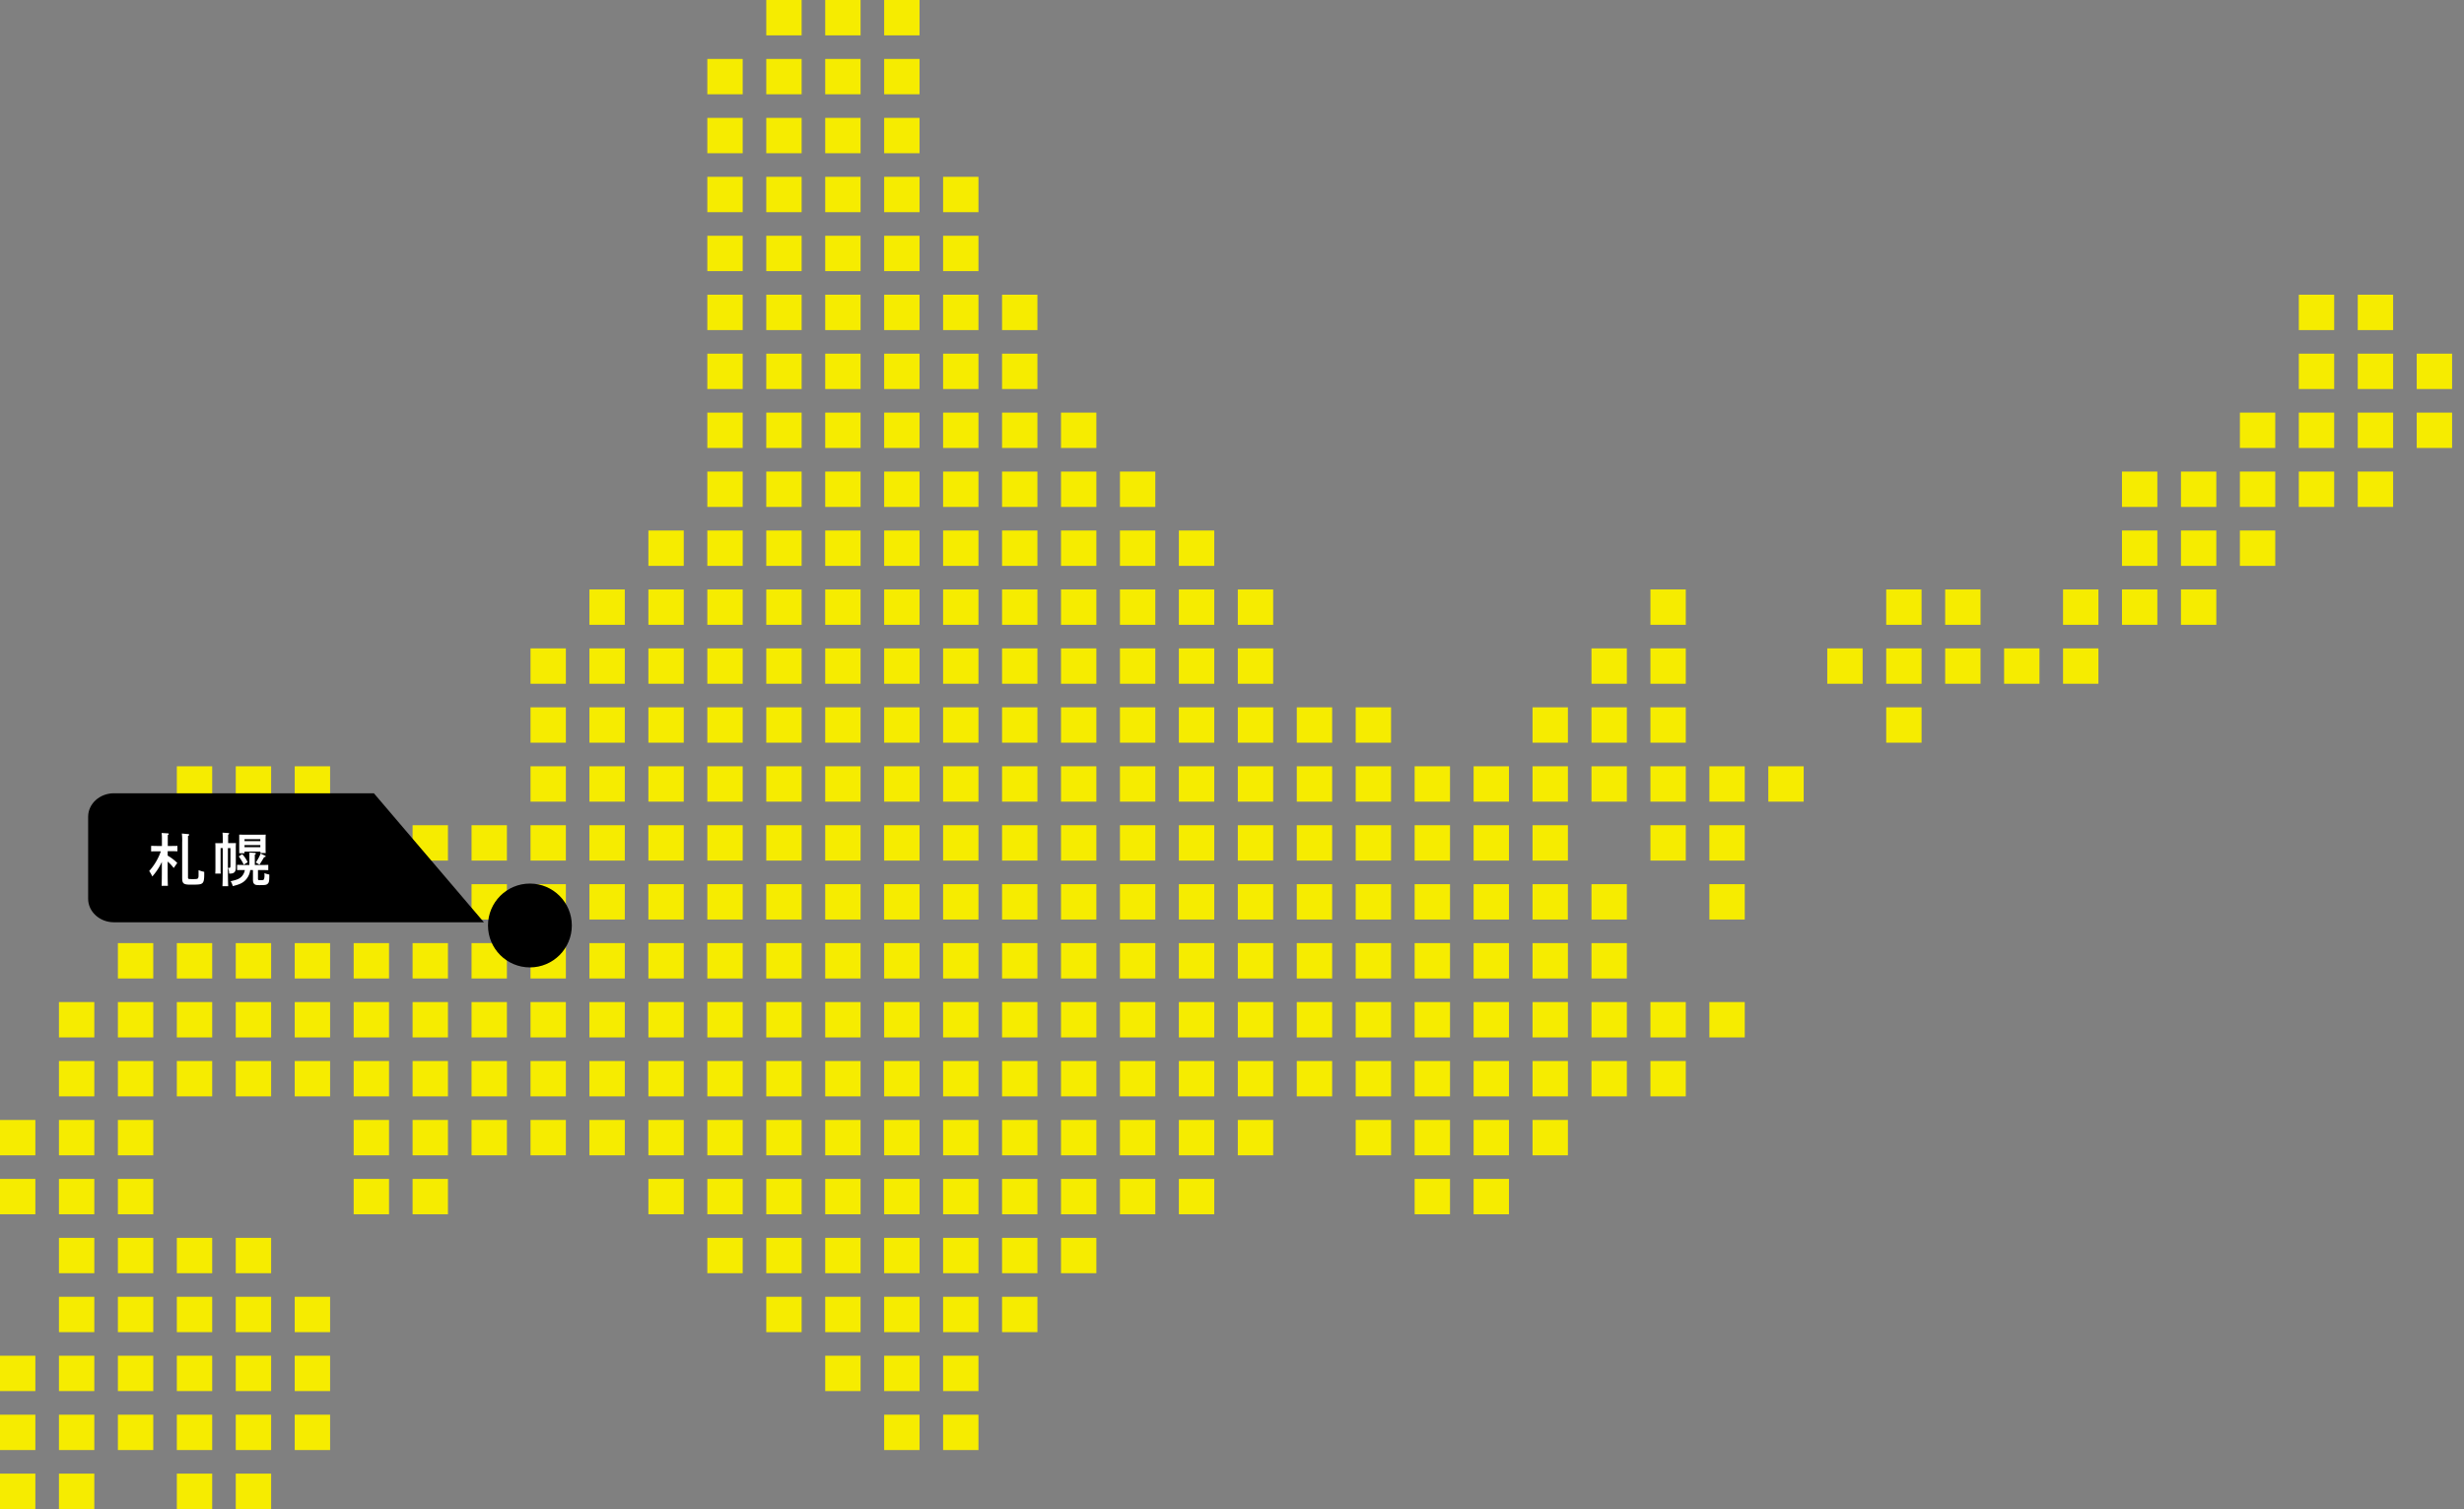 <svg xmlns="http://www.w3.org/2000/svg" width="1146.19" height="701.93" viewBox="0 0 1146.19 701.93"><rect x="0" y="0" width="1146.19" height="701.93" fill="#808080" stroke="none"/><defs><style>.a{fill:#f6ec00;}.b{fill:#fff;}</style></defs><rect class="a" x="109.67" y="685.47" width="16.45" height="16.45"/><rect class="a" x="82.26" y="685.47" width="16.45" height="16.45"/><rect class="a" x="27.42" y="685.47" width="16.45" height="16.45"/><rect class="a" y="685.47" width="16.45" height="16.45"/><rect class="a" x="438.71" y="658.06" width="16.45" height="16.45"/><rect class="a" x="411.29" y="658.06" width="16.45" height="16.45"/><rect class="a" x="137.1" y="658.06" width="16.45" height="16.45"/><rect class="a" x="109.67" y="658.06" width="16.45" height="16.45"/><rect class="a" x="82.26" y="658.06" width="16.45" height="16.45"/><rect class="a" x="54.84" y="658.06" width="16.45" height="16.45"/><rect class="a" x="27.42" y="658.06" width="16.45" height="16.45"/><rect class="a" y="658.06" width="16.45" height="16.45"/><rect class="a" x="438.71" y="630.63" width="16.45" height="16.45"/><rect class="a" x="411.29" y="630.63" width="16.45" height="16.45"/><rect class="a" x="383.87" y="630.63" width="16.45" height="16.45"/><rect class="a" x="137.1" y="630.63" width="16.45" height="16.45"/><rect class="a" x="109.67" y="630.63" width="16.45" height="16.45"/><rect class="a" x="82.26" y="630.63" width="16.45" height="16.45"/><rect class="a" x="54.84" y="630.63" width="16.45" height="16.45"/><rect class="a" x="27.42" y="630.63" width="16.45" height="16.45"/><rect class="a" y="630.63" width="16.45" height="16.45"/><rect class="a" x="466.13" y="603.21" width="16.45" height="16.45"/><rect class="a" x="438.71" y="603.21" width="16.45" height="16.45"/><rect class="a" x="411.29" y="603.21" width="16.45" height="16.45"/><rect class="a" x="383.87" y="603.21" width="16.45" height="16.45"/><rect class="a" x="356.45" y="603.21" width="16.45" height="16.45"/><rect class="a" x="137.1" y="603.21" width="16.45" height="16.45"/><rect class="a" x="109.67" y="603.21" width="16.45" height="16.45"/><rect class="a" x="82.26" y="603.21" width="16.45" height="16.45"/><rect class="a" x="54.84" y="603.21" width="16.45" height="16.45"/><rect class="a" x="27.42" y="603.21" width="16.45" height="16.45"/><rect class="a" x="493.55" y="575.8" width="16.45" height="16.45"/><rect class="a" x="466.13" y="575.8" width="16.45" height="16.45"/><rect class="a" x="438.71" y="575.8" width="16.45" height="16.45"/><rect class="a" x="411.29" y="575.8" width="16.45" height="16.45"/><rect class="a" x="383.87" y="575.8" width="16.45" height="16.45"/><rect class="a" x="356.45" y="575.8" width="16.45" height="16.45"/><rect class="a" x="329.03" y="575.8" width="16.45" height="16.45"/><rect class="a" x="109.67" y="575.8" width="16.45" height="16.45"/><rect class="a" x="82.26" y="575.8" width="16.45" height="16.45"/><rect class="a" x="54.84" y="575.8" width="16.45" height="16.45"/><rect class="a" x="27.42" y="575.8" width="16.45" height="16.45"/><rect class="a" x="685.49" y="548.38" width="16.45" height="16.45"/><rect class="a" x="658.06" y="548.38" width="16.45" height="16.45"/><rect class="a" x="548.38" y="548.38" width="16.45" height="16.45"/><rect class="a" x="520.97" y="548.38" width="16.45" height="16.45"/><rect class="a" x="493.55" y="548.38" width="16.45" height="16.45"/><rect class="a" x="466.13" y="548.38" width="16.45" height="16.45"/><rect class="a" x="438.71" y="548.38" width="16.45" height="16.45"/><rect class="a" x="411.29" y="548.38" width="16.45" height="16.45"/><rect class="a" x="383.87" y="548.38" width="16.45" height="16.45"/><rect class="a" x="356.45" y="548.38" width="16.45" height="16.45"/><rect class="a" x="329.03" y="548.38" width="16.45" height="16.45"/><rect class="a" x="301.62" y="548.38" width="16.45" height="16.45"/><rect class="a" x="191.93" y="548.38" width="16.45" height="16.45"/><rect class="a" x="164.52" y="548.38" width="16.45" height="16.45"/><rect class="a" x="54.84" y="548.38" width="16.45" height="16.45"/><rect class="a" x="27.42" y="548.38" width="16.45" height="16.45"/><rect class="a" y="548.38" width="16.45" height="16.45"/><rect class="a" x="712.9" y="520.96" width="16.45" height="16.45"/><rect class="a" x="685.49" y="520.96" width="16.45" height="16.45"/><rect class="a" x="658.06" y="520.96" width="16.45" height="16.45"/><rect class="a" x="630.64" y="520.96" width="16.45" height="16.45"/><rect class="a" x="575.8" y="520.96" width="16.45" height="16.45"/><rect class="a" x="548.38" y="520.96" width="16.45" height="16.45"/><rect class="a" x="520.97" y="520.96" width="16.45" height="16.45"/><rect class="a" x="493.55" y="520.96" width="16.45" height="16.45"/><rect class="a" x="466.13" y="520.96" width="16.45" height="16.45"/><rect class="a" x="438.71" y="520.96" width="16.45" height="16.45"/><rect class="a" x="411.29" y="520.96" width="16.45" height="16.45"/><rect class="a" x="383.87" y="520.96" width="16.45" height="16.45"/><rect class="a" x="356.45" y="520.96" width="16.45" height="16.45"/><rect class="a" x="329.03" y="520.96" width="16.45" height="16.45"/><rect class="a" x="301.62" y="520.96" width="16.45" height="16.45"/><rect class="a" x="274.19" y="520.96" width="16.45" height="16.45"/><rect class="a" x="246.78" y="520.96" width="16.45" height="16.45"/><rect class="a" x="219.35" y="520.96" width="16.45" height="16.45"/><rect class="a" x="191.93" y="520.96" width="16.45" height="16.45"/><rect class="a" x="164.52" y="520.96" width="16.45" height="16.45"/><rect class="a" x="54.84" y="520.96" width="16.45" height="16.45"/><rect class="a" x="27.42" y="520.96" width="16.45" height="16.45"/><rect class="a" y="520.96" width="16.45" height="16.45"/><rect class="a" x="767.74" y="493.54" width="16.45" height="16.45"/><rect class="a" x="740.32" y="493.54" width="16.45" height="16.45"/><rect class="a" x="712.9" y="493.54" width="16.45" height="16.45"/><rect class="a" x="685.49" y="493.54" width="16.45" height="16.45"/><rect class="a" x="658.06" y="493.54" width="16.45" height="16.45"/><rect class="a" x="630.64" y="493.54" width="16.45" height="16.45"/><rect class="a" x="603.23" y="493.54" width="16.45" height="16.45"/><rect class="a" x="575.8" y="493.54" width="16.45" height="16.45"/><rect class="a" x="548.38" y="493.54" width="16.45" height="16.45"/><rect class="a" x="520.97" y="493.54" width="16.45" height="16.45"/><rect class="a" x="493.55" y="493.54" width="16.45" height="16.45"/><rect class="a" x="466.13" y="493.54" width="16.45" height="16.45"/><rect class="a" x="438.71" y="493.54" width="16.45" height="16.45"/><rect class="a" x="411.29" y="493.54" width="16.45" height="16.45"/><rect class="a" x="383.87" y="493.54" width="16.45" height="16.45"/><rect class="a" x="356.45" y="493.54" width="16.45" height="16.45"/><rect class="a" x="329.03" y="493.54" width="16.45" height="16.45"/><rect class="a" x="301.62" y="493.54" width="16.45" height="16.45"/><rect class="a" x="274.19" y="493.54" width="16.45" height="16.45"/><rect class="a" x="246.78" y="493.54" width="16.45" height="16.45"/><rect class="a" x="219.35" y="493.54" width="16.45" height="16.45"/><rect class="a" x="191.93" y="493.54" width="16.45" height="16.45"/><rect class="a" x="164.52" y="493.54" width="16.45" height="16.45"/><rect class="a" x="137.1" y="493.54" width="16.45" height="16.45"/><rect class="a" x="109.67" y="493.54" width="16.45" height="16.45"/><rect class="a" x="82.26" y="493.54" width="16.45" height="16.45"/><rect class="a" x="54.84" y="493.54" width="16.45" height="16.45"/><rect class="a" x="27.42" y="493.54" width="16.45" height="16.45"/><rect class="a" x="795.16" y="466.12" width="16.45" height="16.45"/><rect class="a" x="767.74" y="466.12" width="16.45" height="16.45"/><rect class="a" x="740.32" y="466.12" width="16.45" height="16.45"/><rect class="a" x="712.9" y="466.12" width="16.45" height="16.45"/><rect class="a" x="685.49" y="466.12" width="16.45" height="16.45"/><rect class="a" x="658.06" y="466.12" width="16.45" height="16.45"/><rect class="a" x="630.64" y="466.12" width="16.45" height="16.45"/><rect class="a" x="603.23" y="466.12" width="16.45" height="16.45"/><rect class="a" x="575.8" y="466.12" width="16.45" height="16.45"/><rect class="a" x="548.38" y="466.12" width="16.45" height="16.45"/><rect class="a" x="520.97" y="466.12" width="16.45" height="16.45"/><rect class="a" x="493.55" y="466.12" width="16.45" height="16.45"/><rect class="a" x="466.13" y="466.12" width="16.45" height="16.45"/><rect class="a" x="438.71" y="466.12" width="16.45" height="16.45"/><rect class="a" x="411.29" y="466.12" width="16.45" height="16.45"/><rect class="a" x="383.87" y="466.12" width="16.45" height="16.45"/><rect class="a" x="356.45" y="466.12" width="16.45" height="16.45"/><rect class="a" x="329.03" y="466.12" width="16.45" height="16.45"/><rect class="a" x="301.62" y="466.12" width="16.45" height="16.45"/><rect class="a" x="274.19" y="466.12" width="16.45" height="16.45"/><rect class="a" x="246.78" y="466.12" width="16.45" height="16.45"/><rect class="a" x="219.35" y="466.12" width="16.45" height="16.45"/><rect class="a" x="191.93" y="466.12" width="16.45" height="16.45"/><rect class="a" x="164.52" y="466.12" width="16.45" height="16.45"/><rect class="a" x="137.1" y="466.12" width="16.45" height="16.45"/><rect class="a" x="109.67" y="466.12" width="16.45" height="16.45"/><rect class="a" x="82.26" y="466.12" width="16.45" height="16.45"/><rect class="a" x="54.84" y="466.12" width="16.45" height="16.45"/><rect class="a" x="27.42" y="466.12" width="16.45" height="16.45"/><rect class="a" x="740.32" y="438.7" width="16.45" height="16.45"/><rect class="a" x="712.9" y="438.7" width="16.45" height="16.45"/><rect class="a" x="685.49" y="438.7" width="16.45" height="16.45"/><rect class="a" x="658.06" y="438.7" width="16.45" height="16.45"/><rect class="a" x="630.64" y="438.7" width="16.45" height="16.45"/><rect class="a" x="603.23" y="438.7" width="16.45" height="16.45"/><rect class="a" x="575.8" y="438.7" width="16.45" height="16.45"/><rect class="a" x="548.38" y="438.7" width="16.45" height="16.45"/><rect class="a" x="520.97" y="438.7" width="16.45" height="16.45"/><rect class="a" x="493.55" y="438.7" width="16.45" height="16.45"/><rect class="a" x="466.13" y="438.7" width="16.45" height="16.45"/><rect class="a" x="438.71" y="438.7" width="16.45" height="16.45"/><rect class="a" x="411.29" y="438.7" width="16.45" height="16.45"/><rect class="a" x="383.87" y="438.7" width="16.45" height="16.45"/><rect class="a" x="356.45" y="438.7" width="16.45" height="16.45"/><rect class="a" x="329.03" y="438.7" width="16.45" height="16.45"/><rect class="a" x="301.62" y="438.7" width="16.45" height="16.45"/><rect class="a" x="274.19" y="438.7" width="16.45" height="16.45"/><rect class="a" x="246.78" y="438.7" width="16.45" height="16.45"/><rect class="a" x="219.35" y="438.7" width="16.45" height="16.45"/><rect class="a" x="191.93" y="438.7" width="16.45" height="16.45"/><rect class="a" x="164.52" y="438.7" width="16.45" height="16.45"/><rect class="a" x="137.1" y="438.7" width="16.45" height="16.45"/><rect class="a" x="109.67" y="438.7" width="16.45" height="16.45"/><rect class="a" x="82.26" y="438.7" width="16.45" height="16.45"/><rect class="a" x="54.84" y="438.7" width="16.45" height="16.45"/><rect class="a" x="795.16" y="411.28" width="16.45" height="16.45"/><rect class="a" x="740.32" y="411.28" width="16.45" height="16.45"/><rect class="a" x="712.9" y="411.28" width="16.45" height="16.45"/><rect class="a" x="685.49" y="411.28" width="16.45" height="16.45"/><rect class="a" x="658.06" y="411.28" width="16.45" height="16.45"/><rect class="a" x="630.64" y="411.28" width="16.45" height="16.45"/><rect class="a" x="603.23" y="411.28" width="16.45" height="16.45"/><rect class="a" x="575.8" y="411.28" width="16.45" height="16.45"/><rect class="a" x="548.38" y="411.28" width="16.45" height="16.45"/><rect class="a" x="520.97" y="411.28" width="16.45" height="16.45"/><rect class="a" x="493.55" y="411.28" width="16.45" height="16.45"/><rect class="a" x="466.13" y="411.28" width="16.45" height="16.45"/><rect class="a" x="438.71" y="411.28" width="16.45" height="16.45"/><rect class="a" x="411.29" y="411.28" width="16.45" height="16.45"/><rect class="a" x="383.87" y="411.28" width="16.45" height="16.45"/><rect class="a" x="356.45" y="411.28" width="16.45" height="16.45"/><rect class="a" x="329.03" y="411.28" width="16.45" height="16.45"/><rect class="a" x="301.62" y="411.28" width="16.45" height="16.45"/><rect class="a" x="274.19" y="411.28" width="16.45" height="16.45"/><rect class="a" x="246.78" y="411.28" width="16.45" height="16.45"/><rect class="a" x="219.35" y="411.28" width="16.45" height="16.45"/><rect class="a" x="191.93" y="411.28" width="16.45" height="16.45"/><rect class="a" x="164.52" y="411.28" width="16.45" height="16.45"/><rect class="a" x="137.1" y="411.28" width="16.45" height="16.45"/><rect class="a" x="109.67" y="411.28" width="16.45" height="16.45"/><rect class="a" x="795.16" y="383.86" width="16.45" height="16.45"/><rect class="a" x="767.74" y="383.86" width="16.45" height="16.45"/><rect class="a" x="712.9" y="383.86" width="16.45" height="16.45"/><rect class="a" x="685.49" y="383.86" width="16.45" height="16.45"/><rect class="a" x="658.06" y="383.86" width="16.45" height="16.45"/><rect class="a" x="630.64" y="383.86" width="16.45" height="16.45"/><rect class="a" x="603.23" y="383.86" width="16.45" height="16.45"/><rect class="a" x="575.8" y="383.86" width="16.45" height="16.45"/><rect class="a" x="548.38" y="383.86" width="16.45" height="16.45"/><rect class="a" x="520.97" y="383.86" width="16.45" height="16.45"/><rect class="a" x="493.55" y="383.86" width="16.45" height="16.45"/><rect class="a" x="466.13" y="383.86" width="16.45" height="16.45"/><rect class="a" x="438.71" y="383.86" width="16.45" height="16.45"/><rect class="a" x="411.29" y="383.86" width="16.45" height="16.45"/><rect class="a" x="383.87" y="383.86" width="16.45" height="16.45"/><rect class="a" x="356.45" y="383.86" width="16.45" height="16.45"/><rect class="a" x="329.03" y="383.86" width="16.45" height="16.45"/><rect class="a" x="301.62" y="383.86" width="16.45" height="16.45"/><rect class="a" x="274.19" y="383.86" width="16.45" height="16.45"/><rect class="a" x="246.78" y="383.86" width="16.45" height="16.45"/><rect class="a" x="219.35" y="383.86" width="16.45" height="16.45"/><rect class="a" x="191.93" y="383.86" width="16.45" height="16.45"/><rect class="a" x="164.52" y="383.86" width="16.45" height="16.45"/><rect class="a" x="137.1" y="383.86" width="16.45" height="16.45"/><rect class="a" x="109.67" y="383.86" width="16.45" height="16.45"/><rect class="a" x="82.26" y="383.86" width="16.45" height="16.45"/><rect class="a" x="822.58" y="356.45" width="16.45" height="16.45"/><rect class="a" x="795.16" y="356.45" width="16.45" height="16.45"/><rect class="a" x="767.74" y="356.45" width="16.45" height="16.45"/><rect class="a" x="740.32" y="356.45" width="16.45" height="16.45"/><rect class="a" x="712.9" y="356.45" width="16.45" height="16.45"/><rect class="a" x="685.49" y="356.45" width="16.45" height="16.45"/><rect class="a" x="658.06" y="356.45" width="16.45" height="16.45"/><rect class="a" x="630.64" y="356.45" width="16.45" height="16.45"/><rect class="a" x="603.23" y="356.45" width="16.45" height="16.45"/><rect class="a" x="575.8" y="356.45" width="16.45" height="16.45"/><rect class="a" x="548.38" y="356.45" width="16.45" height="16.45"/><rect class="a" x="520.97" y="356.45" width="16.45" height="16.45"/><rect class="a" x="493.55" y="356.45" width="16.45" height="16.45"/><rect class="a" x="466.13" y="356.45" width="16.45" height="16.45"/><rect class="a" x="438.71" y="356.45" width="16.45" height="16.45"/><rect class="a" x="411.29" y="356.45" width="16.45" height="16.45"/><rect class="a" x="383.87" y="356.45" width="16.45" height="16.45"/><rect class="a" x="356.45" y="356.45" width="16.45" height="16.45"/><rect class="a" x="329.03" y="356.45" width="16.45" height="16.45"/><rect class="a" x="301.62" y="356.45" width="16.45" height="16.45"/><rect class="a" x="274.19" y="356.45" width="16.45" height="16.45"/><rect class="a" x="246.78" y="356.45" width="16.45" height="16.45"/><rect class="a" x="137.1" y="356.45" width="16.45" height="16.45"/><rect class="a" x="109.67" y="356.45" width="16.45" height="16.45"/><rect class="a" x="82.26" y="356.45" width="16.45" height="16.45"/><rect class="a" x="877.42" y="329.02" width="16.45" height="16.45"/><rect class="a" x="767.74" y="329.02" width="16.45" height="16.45"/><rect class="a" x="740.32" y="329.02" width="16.45" height="16.45"/><rect class="a" x="712.9" y="329.02" width="16.45" height="16.45"/><rect class="a" x="630.64" y="329.02" width="16.45" height="16.45"/><rect class="a" x="603.23" y="329.02" width="16.45" height="16.45"/><rect class="a" x="575.8" y="329.02" width="16.45" height="16.45"/><rect class="a" x="548.38" y="329.02" width="16.45" height="16.45"/><rect class="a" x="520.97" y="329.02" width="16.45" height="16.45"/><rect class="a" x="493.55" y="329.02" width="16.45" height="16.45"/><rect class="a" x="466.13" y="329.02" width="16.45" height="16.45"/><rect class="a" x="438.71" y="329.02" width="16.45" height="16.45"/><rect class="a" x="411.29" y="329.02" width="16.45" height="16.45"/><rect class="a" x="383.87" y="329.02" width="16.45" height="16.45"/><rect class="a" x="356.45" y="329.02" width="16.45" height="16.45"/><rect class="a" x="329.03" y="329.02" width="16.45" height="16.45"/><rect class="a" x="301.62" y="329.02" width="16.45" height="16.45"/><rect class="a" x="274.19" y="329.02" width="16.45" height="16.45"/><rect class="a" x="246.78" y="329.02" width="16.45" height="16.45"/><rect class="a" x="959.68" y="301.6" width="16.45" height="16.45"/><rect class="a" x="932.26" y="301.6" width="16.45" height="16.45"/><rect class="a" x="904.84" y="301.6" width="16.45" height="16.45"/><rect class="a" x="877.42" y="301.6" width="16.45" height="16.45"/><rect class="a" x="850" y="301.6" width="16.45" height="16.45"/><rect class="a" x="767.74" y="301.6" width="16.45" height="16.45"/><rect class="a" x="740.32" y="301.6" width="16.45" height="16.45"/><rect class="a" x="575.8" y="301.6" width="16.45" height="16.45"/><rect class="a" x="548.38" y="301.6" width="16.45" height="16.45"/><rect class="a" x="520.97" y="301.6" width="16.45" height="16.45"/><rect class="a" x="493.55" y="301.6" width="16.45" height="16.45"/><rect class="a" x="466.13" y="301.6" width="16.45" height="16.45"/><rect class="a" x="438.71" y="301.6" width="16.45" height="16.45"/><rect class="a" x="411.29" y="301.6" width="16.45" height="16.45"/><rect class="a" x="383.87" y="301.6" width="16.45" height="16.45"/><rect class="a" x="356.45" y="301.6" width="16.45" height="16.45"/><rect class="a" x="329.03" y="301.6" width="16.45" height="16.45"/><rect class="a" x="301.62" y="301.6" width="16.45" height="16.45"/><rect class="a" x="274.19" y="301.6" width="16.45" height="16.45"/><rect class="a" x="246.78" y="301.6" width="16.45" height="16.45"/><rect class="a" x="1014.52" y="274.19" width="16.45" height="16.45"/><rect class="a" x="987.09" y="274.19" width="16.45" height="16.45"/><rect class="a" x="959.68" y="274.19" width="16.45" height="16.45"/><rect class="a" x="904.84" y="274.19" width="16.45" height="16.45"/><rect class="a" x="877.42" y="274.19" width="16.45" height="16.45"/><rect class="a" x="767.74" y="274.19" width="16.45" height="16.45"/><rect class="a" x="575.8" y="274.19" width="16.45" height="16.45"/><rect class="a" x="548.38" y="274.19" width="16.45" height="16.45"/><rect class="a" x="520.97" y="274.19" width="16.45" height="16.45"/><rect class="a" x="493.55" y="274.19" width="16.45" height="16.45"/><rect class="a" x="466.13" y="274.19" width="16.45" height="16.45"/><rect class="a" x="438.71" y="274.19" width="16.45" height="16.45"/><rect class="a" x="411.29" y="274.19" width="16.45" height="16.45"/><rect class="a" x="383.87" y="274.19" width="16.45" height="16.45"/><rect class="a" x="356.45" y="274.19" width="16.45" height="16.45"/><rect class="a" x="329.03" y="274.19" width="16.45" height="16.45"/><rect class="a" x="301.62" y="274.19" width="16.45" height="16.45"/><rect class="a" x="274.19" y="274.19" width="16.45" height="16.45"/><rect class="a" x="1041.94" y="246.77" width="16.45" height="16.45"/><rect class="a" x="1014.52" y="246.77" width="16.45" height="16.45"/><rect class="a" x="987.09" y="246.77" width="16.45" height="16.45"/><rect class="a" x="548.38" y="246.77" width="16.45" height="16.45"/><rect class="a" x="520.97" y="246.77" width="16.45" height="16.45"/><rect class="a" x="493.55" y="246.77" width="16.45" height="16.45"/><rect class="a" x="466.13" y="246.77" width="16.45" height="16.45"/><rect class="a" x="438.71" y="246.77" width="16.45" height="16.45"/><rect class="a" x="411.29" y="246.77" width="16.45" height="16.45"/><rect class="a" x="383.87" y="246.77" width="16.45" height="16.45"/><rect class="a" x="356.45" y="246.77" width="16.45" height="16.45"/><rect class="a" x="329.03" y="246.77" width="16.45" height="16.45"/><rect class="a" x="301.62" y="246.77" width="16.45" height="16.45"/><rect class="a" x="1096.77" y="219.35" width="16.45" height="16.45"/><rect class="a" x="1069.35" y="219.35" width="16.45" height="16.45"/><rect class="a" x="1041.94" y="219.35" width="16.45" height="16.45"/><rect class="a" x="1014.52" y="219.35" width="16.45" height="16.45"/><rect class="a" x="987.09" y="219.35" width="16.45" height="16.45"/><rect class="a" x="520.97" y="219.35" width="16.45" height="16.45"/><rect class="a" x="493.55" y="219.35" width="16.45" height="16.45"/><rect class="a" x="466.13" y="219.35" width="16.45" height="16.45"/><rect class="a" x="438.71" y="219.35" width="16.45" height="16.45"/><rect class="a" x="411.29" y="219.35" width="16.45" height="16.45"/><rect class="a" x="383.87" y="219.35" width="16.45" height="16.45"/><rect class="a" x="356.45" y="219.35" width="16.45" height="16.45"/><rect class="a" x="329.03" y="219.35" width="16.45" height="16.45"/><rect class="a" x="1124.2" y="191.93" width="16.45" height="16.45"/><rect class="a" x="1096.77" y="191.93" width="16.45" height="16.45"/><rect class="a" x="1069.35" y="191.93" width="16.45" height="16.45"/><rect class="a" x="1041.94" y="191.93" width="16.45" height="16.45"/><rect class="a" x="493.55" y="191.93" width="16.45" height="16.45"/><rect class="a" x="466.13" y="191.93" width="16.45" height="16.45"/><rect class="a" x="438.71" y="191.93" width="16.45" height="16.45"/><rect class="a" x="411.29" y="191.93" width="16.45" height="16.45"/><rect class="a" x="383.87" y="191.93" width="16.45" height="16.45"/><rect class="a" x="356.45" y="191.93" width="16.45" height="16.45"/><rect class="a" x="329.03" y="191.93" width="16.45" height="16.45"/><rect class="a" x="1124.2" y="164.51" width="16.45" height="16.45"/><rect class="a" x="1096.77" y="164.51" width="16.45" height="16.45"/><rect class="a" x="1069.35" y="164.51" width="16.45" height="16.45"/><rect class="a" x="466.13" y="164.51" width="16.45" height="16.45"/><rect class="a" x="438.71" y="164.51" width="16.45" height="16.45"/><rect class="a" x="411.29" y="164.51" width="16.45" height="16.45"/><rect class="a" x="383.87" y="164.51" width="16.45" height="16.45"/><rect class="a" x="356.45" y="164.51" width="16.45" height="16.45"/><rect class="a" x="329.03" y="164.51" width="16.45" height="16.45"/><rect class="a" x="1096.77" y="137.09" width="16.45" height="16.45"/><rect class="a" x="1069.35" y="137.09" width="16.45" height="16.45"/><rect class="a" x="466.13" y="137.09" width="16.45" height="16.45"/><rect class="a" x="438.71" y="137.09" width="16.45" height="16.45"/><rect class="a" x="411.29" y="137.09" width="16.45" height="16.45"/><rect class="a" x="383.87" y="137.09" width="16.45" height="16.45"/><rect class="a" x="356.45" y="137.09" width="16.45" height="16.45"/><rect class="a" x="329.03" y="137.09" width="16.45" height="16.45"/><rect class="a" x="438.71" y="109.67" width="16.45" height="16.45"/><rect class="a" x="411.29" y="109.67" width="16.45" height="16.45"/><rect class="a" x="383.87" y="109.67" width="16.45" height="16.45"/><rect class="a" x="356.45" y="109.67" width="16.45" height="16.45"/><rect class="a" x="329.03" y="109.67" width="16.45" height="16.45"/><rect class="a" x="438.71" y="82.25" width="16.45" height="16.45"/><rect class="a" x="411.29" y="82.25" width="16.45" height="16.45"/><rect class="a" x="383.87" y="82.25" width="16.45" height="16.45"/><rect class="a" x="356.45" y="82.25" width="16.45" height="16.45"/><rect class="a" x="329.03" y="82.25" width="16.45" height="16.45"/><rect class="a" x="411.29" y="54.83" width="16.45" height="16.45"/><rect class="a" x="383.87" y="54.83" width="16.45" height="16.45"/><rect class="a" x="356.45" y="54.83" width="16.45" height="16.45"/><rect class="a" x="329.03" y="54.83" width="16.45" height="16.45"/><rect class="a" x="411.29" y="27.41" width="16.45" height="16.45"/><rect class="a" x="383.87" y="27.41" width="16.45" height="16.45"/><rect class="a" x="356.45" y="27.41" width="16.45" height="16.45"/><rect class="a" x="329.03" y="27.41" width="16.45" height="16.45"/><rect class="a" x="411.29" width="16.45" height="16.45"/><rect class="a" x="383.87" width="16.45" height="16.45"/><rect class="a" x="356.45" width="16.45" height="16.45"/><circle cx="246.5" cy="430.5" r="19.5"/><path d="M173.92,369H53c-6.63,0-12,4.88-12,10.91v38.18c0,6,5.37,10.91,12,10.91H225.1Z"/><path class="b" d="M78,398a22,22,0,0,1,4.46,3.4l-1.65,2.35A20.57,20.57,0,0,0,78,400.76v3.4c0,3.54,0,6.16.11,7.88H75.18c.08-1.75.11-4.4.11-7.88v-3.24a27.8,27.8,0,0,1-4.45,6.78,13.26,13.26,0,0,0-1.44-2.54,26.39,26.39,0,0,0,4.13-6.1A19,19,0,0,0,74.8,396H73c-.78,0-1.92,0-2.7.05v-2.59c.78,0,1.92.05,2.7.05h2.32c0-1.13,0-2.29,0-3.43a20.74,20.74,0,0,0-.13-2.61l2.94.18c.24,0,.4.14.4.28s-.13.29-.48.51c0,.83,0,1.7,0,2.54v2.53h1.81c.78,0,1.92,0,2.67-.05V396c-.75-.05-1.89-.05-2.67-.05H78Zm9.58-10c.25,0,.44.16.44.32s-.17.35-.57.52c0,.81,0,1.75,0,2.86V408c0,.92,0,.92,2.43.92s2.51-.05,2.48-2.46c0-.62,0-1.32,0-1.72a13.07,13.07,0,0,0,2.64.8v1.14c0,2.75-.27,3.8-1.13,4.32-.7.43-1.73.51-5.13.51s-4-.49-4-3.24V391.91a29.75,29.75,0,0,0-.14-4.19Z"/><path class="b" d="M103.66,392.18c0-2.62-.08-4.24-.16-4.86l2.73.19c.21,0,.38.13.38.27s-.14.29-.49.51c0,.76,0,.92,0,3.89h1.7c.79,0,1.35,0,1.95,0a21.71,21.71,0,0,0-.08,2.19v6.31c0,.25,0,1.57,0,2s0,.75,0,.91c0,2-.79,2.78-2.76,2.78h-.35a6.79,6.79,0,0,0-.51-2.67,3.84,3.84,0,0,0,.51,0c.52,0,.62-.19.62-1.11v-8.1h-1.18v9.86c0,3.53.05,6.15.13,7.88h-2.67c.08-1.76.13-4.4.13-7.88v-9.86h-1v9c0,1.24,0,2.27.08,2.86h-2.56c.05-.62.08-1.53.08-2.86v-8.91c0-.86,0-1.88-.08-2.37.59,0,1.16,0,1.94,0ZM116,398.3c0-.75,0-1.35,0-1.75l2.56.19c.32,0,.49.13.49.3s-.14.29-.52.51c0,1.19,0,3.59,0,4.8h3.59c.78,0,1.91,0,2.67-.05v2.46c-.76,0-1.89-.06-2.67-.06H120v4c0,.62.13.73,1,.73h.35c.76,0,1.19-.08,1.35-.3s.43-1,.32-2.59l0-.43a3.8,3.8,0,0,0,1.08.41c.78.19.91.24,1.18.29,0,3.08-.13,3.65-.72,4.24s-1.17.68-3.89.68c-1.38,0-1.92-.11-2.35-.49s-.65-.89-.65-2.13V404.7h-1.27a8.15,8.15,0,0,1-2.4,4.89c-1.32,1.24-2.7,1.86-5.72,2.59a7.6,7.6,0,0,0-1-2.27c2.88-.62,4.07-1.11,5.07-2.13a5.7,5.7,0,0,0,1.54-3.08H113c-.81,0-2,0-2.7.06V402.3c.75,0,1.89.05,2.7.05h3Zm-3.34-1a14.66,14.66,0,0,1,2.56,3.77l-1.84,1.14a20.73,20.73,0,0,0-2.32-3.83Zm1.08-.41h-2.46c0-.62,0-1.54,0-2.86v-3.43c0-.84,0-1.89,0-2.37.94,0,1.75.05,3,.05h6.34c1.22,0,2,0,3-.05-.06.48-.08,1.53-.08,2.37V394c0,1.27,0,2.19.08,2.81h-2.49v-.68h-7.36Zm7.36-6.53h-7.36v.89h7.36Zm0,2.75h-7.36v.95h7.36ZM119,401.19a20.34,20.34,0,0,0,2.24-4.15l2.1,1a.39.39,0,0,1,.24.32c0,.19-.21.3-.72.35-1.27,2.16-1.38,2.32-2.16,3.48Z"/></svg>